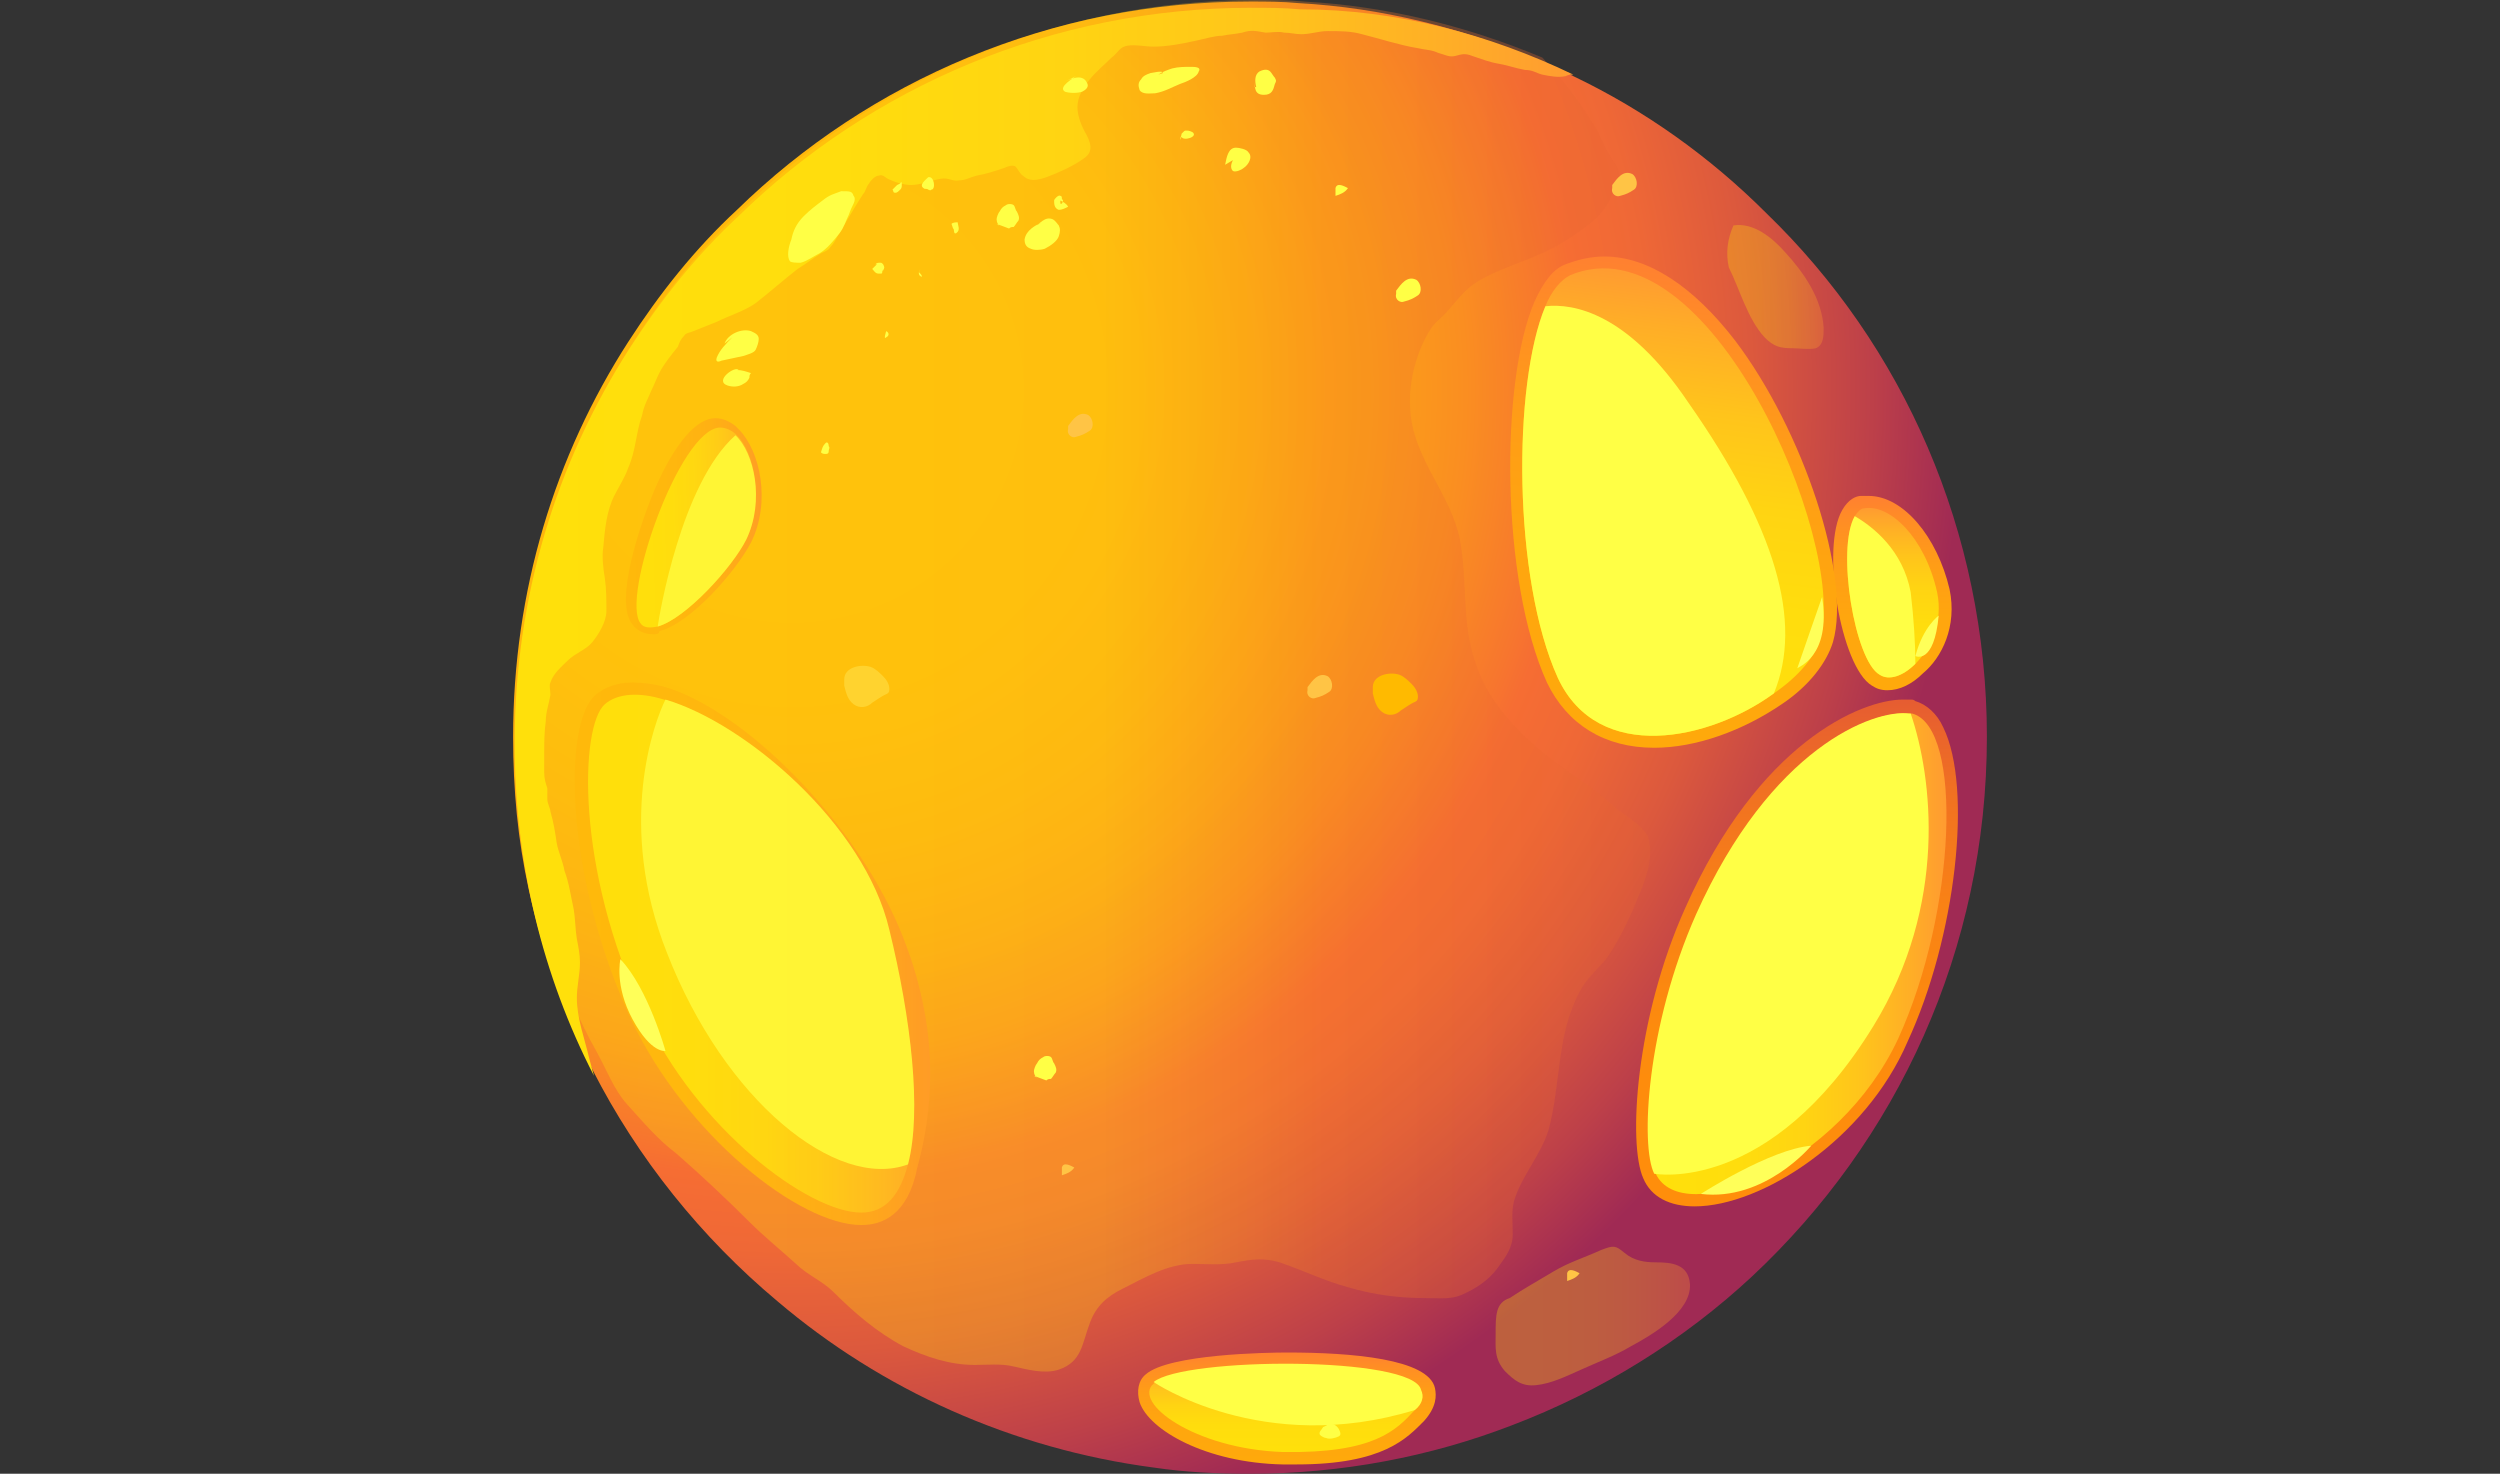 <svg xmlns="http://www.w3.org/2000/svg" width="648" height="382" viewBox="0 0 648 382" fill="none"><rect x="0" y="0" width="648" height="382" fill="#333333" stroke="none"/><path fill-rule="evenodd" clip-rule="evenodd" d="M515 190.999C515 246.204 491.629 295.767 454.154 330.824C436.424 347.345 415.068 360.642 391.696 369.507C370.743 377.566 347.774 381.999 324 381.999C315.538 381.999 307.076 381.596 299.017 380.387C262.348 375.552 228.5 360.239 201.502 337.271C181.757 320.75 165.236 300.199 153.551 277.231C146.297 262.725 140.656 247.009 137.03 230.488C134.209 217.594 133 204.699 133 190.999C133 153.121 143.88 118.064 162.819 88.649C170.878 76.157 180.146 64.471 191.025 54.398C225.276 20.952 272.422 0.402 324 0.402C328.03 0.402 332.462 0.402 336.492 0.805C358.251 2.014 378.802 7.252 398.143 15.311C401.367 16.52 404.591 18.132 407.814 19.744C426.35 28.608 443.274 40.697 457.781 55.203C493.241 89.455 515 137.809 515 190.999Z" fill="url(#paint0_radial_1_5160)"></path><path fill-rule="evenodd" clip-rule="evenodd" d="M223.262 317.528C207.143 317.528 177.728 294.156 163.624 264.338C146.297 226.863 145.894 187.374 154.357 180.12C156.774 178.106 159.998 176.897 164.027 176.897C166.445 176.897 169.669 177.3 172.489 178.106C192.637 184.15 220.844 211.954 232.932 240.161C244.618 267.561 241.394 289.321 237.768 302.618C235.35 315.11 228.5 317.528 223.262 317.528Z" fill="url(#paint1_linear_1_5160)"></path><path fill-rule="evenodd" clip-rule="evenodd" d="M235.35 301.812C233.336 309.469 229.709 314.304 223.262 314.304C209.561 314.304 180.549 292.545 166.848 262.726C149.118 225.251 150.327 188.18 156.774 182.538C159.998 179.717 165.639 179.315 172.087 181.329C192.637 187.374 223.665 213.566 230.112 240.966C236.156 263.935 238.977 288.112 235.35 301.812Z" fill="url(#paint2_linear_1_5160)"></path><path fill-rule="evenodd" clip-rule="evenodd" d="M169.266 164.405C167.251 164.405 165.236 163.599 164.027 161.987C158.789 155.943 166.445 134.587 169.669 126.93C174.907 114.842 180.548 108.395 185.384 108.395C187.399 108.395 189.01 109.2 190.622 110.409L191.428 111.215C197.07 116.857 199.89 130.154 194.652 140.631C190.622 148.287 178.937 161.584 170.878 163.599C170.878 164.405 170.072 164.405 169.266 164.405Z" fill="url(#paint3_linear_1_5160)"></path><path fill-rule="evenodd" clip-rule="evenodd" d="M193.442 139.825C189.815 147.078 177.727 160.375 170.473 162.39C168.459 162.793 166.847 162.793 166.041 161.584C160.803 155.137 176.115 111.215 186.592 110.812C188.203 110.812 189.815 111.618 191.024 112.827C195.457 117.259 198.277 129.751 193.442 139.825Z" fill="url(#paint4_linear_1_5160)"></path><path fill-rule="evenodd" clip-rule="evenodd" d="M439.245 312.692C432.797 312.692 427.962 310.274 425.947 305.439C421.918 296.574 423.932 263.935 436.827 235.325C455.766 192.612 482.361 181.329 493.24 181.329C494.046 181.329 494.852 181.329 495.255 181.329C495.658 181.329 496.061 181.329 496.464 181.732C499.285 182.538 502.105 184.956 503.717 188.582C511.373 204.297 506.941 242.981 494.449 269.979C483.57 295.365 456.572 312.692 439.245 312.692Z" fill="url(#paint5_linear_1_5160)"></path><path fill-rule="evenodd" clip-rule="evenodd" d="M492.031 269.173C476.719 302.215 436.02 318.736 429.17 304.23C425.544 296.977 427.155 265.949 440.05 236.937C459.392 193.82 485.987 183.747 495.255 184.955H495.657C508.955 188.582 506.94 236.534 492.031 269.173Z" fill="url(#paint6_linear_1_5160)"></path><path fill-rule="evenodd" clip-rule="evenodd" d="M489.21 178.911C487.598 178.911 486.39 178.509 485.181 177.703C477.122 172.867 471.883 141.84 477.525 132.169C479.136 129.348 481.151 128.542 482.36 128.542C482.763 128.542 483.569 128.542 484.375 128.542C493.24 128.542 502.105 139.019 505.328 152.719C507.343 162.39 503.314 170.449 498.478 174.479C495.658 177.3 492.434 178.911 489.21 178.911Z" fill="url(#paint7_linear_1_5160)"></path><path fill-rule="evenodd" clip-rule="evenodd" d="M496.463 172.061C493.239 175.285 489.613 176.493 487.195 174.882C480.748 171.255 475.912 142.242 480.748 133.78C481.553 132.572 482.359 131.766 483.165 131.766C489.613 130.557 498.88 139.019 502.104 153.525C503.716 161.181 500.492 168.031 496.463 172.061Z" fill="url(#paint8_linear_1_5160)"></path><path fill-rule="evenodd" clip-rule="evenodd" d="M336.089 379.582C334.881 379.582 333.672 379.582 332.463 379.582C312.718 379.179 297.809 370.717 295.391 363.464C294.585 360.644 294.988 357.823 297.003 356.211C303.047 350.973 328.433 350.57 333.672 350.57C350.193 350.57 370.34 352.182 371.952 359.838C372.355 361.852 372.355 364.673 369.132 368.3C364.699 372.732 358.655 379.582 336.089 379.582Z" fill="url(#paint9_linear_1_5160)"></path><path fill-rule="evenodd" clip-rule="evenodd" d="M366.715 365.479C361.879 370.717 356.238 376.762 332.464 376.359C309.495 375.553 293.377 363.464 299.019 358.629C306.675 352.182 366.312 351.779 368.327 360.644C369.132 361.852 368.729 363.867 366.715 365.479Z" fill="url(#paint10_linear_1_5160)"></path><path fill-rule="evenodd" clip-rule="evenodd" d="M428.766 193.821C415.872 193.821 406.201 187.777 400.962 176.897C388.874 150.302 388.874 98.724 397.739 78.173C400.156 72.935 402.574 69.711 405.798 68.502C409.021 67.293 412.245 66.487 415.872 66.487C427.154 66.487 438.84 74.144 449.72 88.247C467.45 111.618 479.941 149.496 475.106 166.42C473.494 171.658 469.062 177.703 461.808 182.538C451.735 189.388 439.646 193.821 428.766 193.821Z" fill="url(#paint11_linear_1_5160)"></path><path fill-rule="evenodd" clip-rule="evenodd" d="M471.883 165.211C470.674 170.046 466.242 175.285 459.795 179.717C443.274 191.806 414.261 198.253 403.784 175.688C392.098 149.899 392.098 99.529 400.56 79.382C402.172 75.352 404.59 72.532 407.008 71.323C442.871 56.413 478.733 140.228 471.883 165.211Z" fill="url(#paint12_linear_1_5160)"></path><path fill-rule="evenodd" clip-rule="evenodd" d="M235.349 301.812C216.813 308.662 187.8 285.291 172.891 247.011C159.594 213.565 169.667 186.97 172.488 181.329C193.039 187.373 224.066 213.565 230.513 240.966C236.155 263.935 238.975 288.112 235.349 301.812Z" fill="#FFFF45"></path><path fill-rule="evenodd" clip-rule="evenodd" d="M366.716 365.479C327.226 377.568 299.02 358.226 299.02 358.226C306.676 351.779 366.313 351.376 368.328 360.241C369.133 361.852 368.731 363.867 366.716 365.479Z" fill="#FFFF45"></path><path fill-rule="evenodd" clip-rule="evenodd" d="M485.584 265.949C458.586 309.871 428.768 304.23 428.768 304.23C425.141 296.977 426.753 265.949 439.648 236.937C458.989 193.82 485.584 183.747 494.852 184.955H495.255C500.897 201.477 504.926 234.519 485.584 265.949Z" fill="#FFFF45"></path><path fill-rule="evenodd" clip-rule="evenodd" d="M459.795 179.717C443.274 191.806 414.261 198.253 403.784 175.688C392.098 149.899 392.098 99.53 400.56 79.382C407.814 78.576 421.917 80.994 437.632 104.365C460.198 136.601 467.451 161.182 459.795 179.717Z" fill="#FFFF45"></path><path fill-rule="evenodd" clip-rule="evenodd" d="M496.463 172.061C493.239 175.285 489.613 176.494 487.195 174.882C480.748 171.255 475.912 142.243 480.748 133.781C485.583 136.601 493.239 142.646 495.254 153.526C496.06 160.376 496.463 166.823 496.463 172.061Z" fill="#FFFF45"></path><path fill-rule="evenodd" clip-rule="evenodd" d="M193.444 139.825C189.817 147.078 177.729 160.376 170.476 162.391C170.879 159.57 176.52 125.319 190.623 112.827C195.459 117.26 198.279 129.751 193.444 139.825Z" fill="#FFFF45"></path><path opacity="0.3" fill-rule="evenodd" clip-rule="evenodd" d="M423.125 236.131C421.11 240.563 419.096 244.593 416.275 248.622C413.857 251.443 411.037 253.861 409.425 257.084C403.38 268.367 404.589 281.262 401.366 292.947C399.351 299.395 394.515 304.633 392.501 311.08C391.695 313.901 392.098 316.722 392.098 319.945C392.098 323.572 390.083 325.99 388.068 328.81C385.65 332.034 382.427 334.049 378.8 335.66C375.98 336.869 372.756 336.466 369.532 336.466C362.682 336.466 356.235 335.66 349.385 333.646C343.34 332.034 337.699 329.213 331.655 327.198C327.625 325.989 324.402 326.392 320.372 327.198C316.745 328.004 312.716 327.601 309.089 327.601C302.642 327.601 296.598 331.228 290.956 334.049C286.927 336.063 284.106 338.481 282.494 342.914C280.48 348.152 280.48 352.987 274.435 355.002C270.809 356.211 266.376 355.002 262.75 354.196C259.526 353.39 255.899 353.793 252.676 353.793C246.229 353.793 240.184 351.779 234.14 348.958C227.29 345.331 221.245 340.093 216.007 334.854C213.186 332.034 209.157 330.422 206.336 327.601C202.307 323.975 197.874 320.348 194.247 316.722C188.203 310.677 181.756 304.633 175.309 298.992C170.473 295.365 166.444 290.53 162.414 286.097C159.191 282.47 157.176 277.232 154.758 272.8C149.923 264.338 145.893 254.667 143.475 244.996C140.655 234.116 137.431 222.43 137.834 211.148C137.834 201.477 136.625 192.612 136.625 182.941C135.819 201.074 136.625 215.983 138.64 230.087C135.819 217.192 134.61 204.297 134.61 190.597C134.61 152.719 145.49 117.662 164.429 88.247C172.488 75.755 181.756 64.07 192.636 53.996C226.887 20.551 274.032 0 325.61 0C329.64 0 334.072 -6.15459e-06 338.102 0.403C359.861 1.612 380.412 6.85 399.754 14.909C404.589 20.148 409.425 26.192 413.051 32.236C414.663 34.654 415.469 37.475 417.081 39.892C418.29 42.31 419.902 43.116 419.499 45.937C419.096 47.548 418.29 49.563 417.484 51.175C415.469 56.413 409.425 60.04 404.992 62.861C398.545 66.89 391.292 68.502 384.442 72.129C380.009 74.546 378.8 76.561 375.577 80.188C373.965 82.203 371.95 83.411 370.741 85.426C367.115 91.067 365.1 99.127 365.503 105.574C365.906 118.468 375.98 127.736 378.397 139.825C380.412 150.302 378.8 161.584 382.427 171.658C386.053 183.344 396.127 192.612 405.798 199.462C409.828 202.283 413.454 204.7 417.081 207.924C420.305 211.148 424.737 212.76 427.155 216.789C429.17 223.236 425.543 230.087 423.125 236.131Z" fill="url(#paint13_linear_1_5160)"></path><path fill-rule="evenodd" clip-rule="evenodd" d="M407.815 19.342C407.009 19.342 406.606 19.342 405.8 19.745C403.785 20.148 401.77 19.745 399.756 19.342C398.144 18.939 397.338 18.133 395.323 18.133C392.905 17.73 390.891 16.924 388.473 16.521C386.055 16.118 384.04 15.312 381.623 14.506C379.608 13.7 378.802 14.103 377.19 14.506C375.578 14.909 374.37 14.103 372.758 13.7C371.146 12.895 369.131 12.895 367.519 12.492C362.684 11.686 357.848 10.074 353.013 8.865C350.192 8.059 347.372 8.059 344.148 8.059C341.73 8.059 339.716 8.865 337.298 8.865C335.686 8.865 334.477 8.462 332.865 8.462C331.254 8.059 329.642 8.462 328.03 8.462C325.612 8.059 324.403 7.656 321.986 8.462C319.971 8.865 318.762 8.865 316.747 9.268C314.732 9.268 312.315 10.074 310.3 10.477C306.673 11.283 302.644 12.089 299.017 12.089C296.6 12.089 293.376 11.283 291.361 12.089C290.152 12.492 289.346 14.103 288.137 14.909C286.123 16.924 284.108 18.536 282.496 20.551C280.884 22.566 279.273 24.983 279.273 27.804C279.273 30.222 280.481 33.042 281.69 35.057C282.899 37.475 283.302 39.489 280.884 41.101C278.064 43.116 274.437 44.728 271.213 45.937C268.796 46.743 266.781 47.146 265.169 45.534C264.363 45.131 263.96 43.922 263.154 43.116C262.348 42.713 261.14 43.116 260.334 43.519C257.916 44.325 255.498 45.131 253.081 45.534C251.469 45.937 250.26 46.743 248.648 46.743C247.036 47.146 245.827 45.937 243.813 46.34C241.395 46.743 238.574 47.952 236.156 47.952C234.142 47.952 231.724 47.146 230.112 46.34C229.306 45.937 228.903 45.131 227.694 45.534C226.889 45.534 225.68 46.743 225.277 47.549C224.471 48.355 224.471 49.563 223.665 50.369C222.859 51.578 222.456 52.384 221.65 53.593C220.441 55.608 219.232 57.622 218.024 59.637C217.218 60.846 216.412 62.861 215.203 64.07C214.8 64.876 213.591 65.278 212.785 65.681C210.77 66.89 208.756 68.502 206.741 69.711C203.114 72.532 199.488 75.755 195.861 78.576C193.04 80.591 189.011 81.8 185.787 83.412C183.773 84.217 181.758 85.023 179.743 85.829C178.937 86.232 177.728 86.232 177.325 87.038C176.519 87.844 176.116 88.65 175.713 89.859C174.102 91.874 172.087 94.291 170.878 96.709C170.072 98.321 169.669 99.53 168.863 101.141C168.057 103.156 166.848 105.171 166.446 107.589C164.834 112.021 164.834 116.857 162.819 121.289C162.013 123.707 160.401 126.125 159.192 128.542C157.178 132.572 156.775 137.407 156.372 141.84C155.969 144.257 156.372 147.481 156.775 149.899C157.178 152.719 157.178 155.54 157.178 158.361C157.178 161.182 155.163 164.405 153.551 166.42C151.939 168.435 149.119 169.241 147.104 171.255C145.492 172.867 143.477 174.479 142.671 176.897C142.268 177.703 142.671 178.911 142.671 180.12C142.268 182.538 141.462 184.553 141.462 186.971C141.059 189.791 141.059 192.612 141.059 195.836C141.059 197.447 141.059 198.656 141.059 200.268C141.059 201.88 141.462 203.089 141.865 204.298C141.865 205.103 141.865 206.312 141.865 207.118C141.865 208.327 142.671 209.536 142.671 210.342C143.477 213.163 143.88 215.58 144.283 218.401C144.686 220.819 145.895 223.236 146.298 225.654C147.507 228.878 147.91 232.101 148.716 235.728C149.119 238.146 149.119 240.966 149.521 243.384C149.924 245.399 150.327 247.414 150.327 249.428C150.327 252.652 149.521 255.473 149.521 258.696C149.521 263.935 151.536 269.173 152.745 274.411C153.148 276.023 153.551 277.232 153.954 278.844C140.656 253.055 133.403 223.639 133.403 192.612C133.403 154.734 144.283 119.677 163.222 90.262C171.281 77.77 180.549 66.084 191.429 56.011C225.68 22.566 272.825 2.015 324.403 2.015C328.433 2.015 332.865 2.015 336.895 2.418C361.878 2.418 386.055 8.865 407.815 19.342Z" fill="url(#paint14_linear_1_5160)"></path><path opacity="0.3" fill-rule="evenodd" clip-rule="evenodd" d="M391.296 336.466C394.922 334.048 398.549 332.034 402.579 329.616C406.608 327.198 410.638 325.989 415.07 323.975C418.294 322.766 418.697 322.766 421.114 324.78C423.532 326.795 426.353 327.198 429.174 327.198C433.203 327.198 437.636 327.601 438.039 332.84C438.441 340.093 427.965 346.137 422.726 348.958C418.697 351.375 414.264 352.987 409.832 355.002C406.205 356.614 402.176 358.629 398.146 359.031C394.52 359.434 392.505 357.823 390.087 355.405C387.266 352.181 387.669 349.361 387.669 345.734C387.669 340.899 387.669 337.675 391.296 336.466Z" fill="url(#paint15_linear_1_5160)"></path><path opacity="0.3" fill-rule="evenodd" clip-rule="evenodd" d="M448.107 69.308C450.928 74.95 452.942 82.606 457.375 87.441C459.793 89.859 461.404 90.262 464.628 90.262C466.24 90.262 469.061 90.665 470.672 90.262C472.687 89.456 472.687 87.038 472.687 85.023C472.284 77.367 467.449 70.517 462.613 65.279C459.39 61.652 454.554 57.622 449.316 58.428C447.704 62.055 447.301 65.681 448.107 69.308Z" fill="url(#paint16_linear_1_5160)"></path><path fill-rule="evenodd" clip-rule="evenodd" d="M342.94 369.911C342.537 370.717 341.731 371.12 342.134 371.926C342.537 372.329 343.343 372.732 343.746 372.732C344.552 373.135 346.164 372.732 346.97 372.329C347.776 371.926 347.373 371.12 346.97 370.314C346.164 369.105 344.955 368.702 343.746 369.508L342.94 369.911Z" fill="#FFFF45"></path><path fill-rule="evenodd" clip-rule="evenodd" d="M218.024 49.563C216.009 50.369 215.203 50.369 213.188 51.981C211.577 53.19 209.965 54.399 208.353 56.01C206.338 58.025 205.532 60.04 205.129 62.055C204.323 64.07 203.92 66.487 204.726 67.696C205.129 68.099 206.338 68.099 207.547 68.099C209.159 67.696 210.771 66.487 212.383 65.681C214.397 64.472 216.009 62.458 217.621 60.443C218.83 58.831 219.233 57.219 220.039 55.608C220.442 54.399 220.845 53.593 221.248 52.787C221.65 51.981 221.65 51.175 221.248 50.772C220.845 49.563 220.442 49.563 218.024 49.563Z" fill="#FFFF45"></path><path fill-rule="evenodd" clip-rule="evenodd" d="M240.588 45.937C239.782 46.742 238.17 47.951 239.379 48.757C239.782 49.16 240.185 48.757 240.588 49.16C240.991 49.16 240.991 49.563 241.394 49.16C242.603 49.16 242.2 45.534 240.588 45.937Z" fill="#FFFF45"></path><path fill-rule="evenodd" clip-rule="evenodd" d="M246.633 58.025C247.036 57.622 247.842 57.622 248.245 57.622C248.245 58.428 249.051 59.637 247.842 60.443C247.036 60.846 247.439 59.234 247.036 59.234L246.633 58.025Z" fill="#FFFF45"></path><path fill-rule="evenodd" clip-rule="evenodd" d="M258.318 58.025C259.527 58.428 260.333 58.831 261.542 59.234C261.945 58.831 262.348 58.831 262.751 58.831C263.154 58.428 263.557 57.622 263.96 57.219C264.363 56.413 263.96 55.608 263.557 54.802C263.154 54.399 263.154 53.593 262.751 53.19C262.348 52.787 261.139 52.787 260.736 53.19C259.93 53.593 259.527 53.996 259.124 54.802C258.721 55.205 258.318 56.413 258.318 56.816C258.318 57.622 258.721 58.428 259.527 58.831L258.318 58.025Z" fill="#FFFF45"></path><path fill-rule="evenodd" clip-rule="evenodd" d="M267.989 278.844C269.198 279.247 270.004 279.65 271.213 280.053C271.616 279.65 272.019 279.65 272.422 279.65C272.825 279.247 273.228 278.441 273.631 278.038C274.034 277.232 273.631 276.426 273.228 275.62C272.825 275.217 272.825 274.411 272.422 274.008C272.019 273.605 270.81 273.605 270.407 274.008C269.601 274.411 269.198 274.814 268.795 275.62C268.392 276.023 267.989 277.232 267.989 277.635C267.989 278.441 268.392 279.247 269.198 279.65L267.989 278.844Z" fill="#FFFF45"></path><path fill-rule="evenodd" clip-rule="evenodd" d="M227.29 68.502C226.887 68.905 226.484 69.308 226.081 69.711C226.484 70.114 226.887 70.92 227.693 70.92C228.096 70.92 228.499 70.92 228.499 70.92C228.902 70.517 228.499 70.114 228.902 70.114C229.305 69.308 229.305 69.308 228.902 68.502C228.499 68.099 228.499 68.099 228.096 68.099C227.693 68.099 227.29 68.099 226.887 68.502H227.29Z" fill="#FFFF45"></path><path fill-rule="evenodd" clip-rule="evenodd" d="M229.71 85.829C229.71 85.829 228.904 88.247 229.71 87.441C230.516 87.038 230.516 86.232 229.71 85.829C230.113 85.829 230.113 85.829 229.71 85.829Z" fill="#FFFF45"></path><path fill-rule="evenodd" clip-rule="evenodd" d="M213.994 114.842C213.188 115.648 213.188 116.05 212.785 117.259C213.188 117.662 213.591 117.662 213.994 117.662C214.8 117.662 214.8 117.259 214.8 116.856C214.8 116.453 215.203 116.05 214.8 115.648C214.8 114.842 214.397 114.439 213.994 114.842Z" fill="#FFFF45"></path><path fill-rule="evenodd" clip-rule="evenodd" d="M238.171 70.517C238.574 70.92 238.977 71.323 238.977 71.726C238.574 71.726 238.171 71.323 238.171 70.92C238.171 70.114 238.171 70.517 238.574 69.711L238.171 70.517Z" fill="#FFFF45"></path><path fill-rule="evenodd" clip-rule="evenodd" d="M232.531 47.951C232.128 48.354 231.725 48.757 231.322 49.16C231.725 49.563 231.322 49.966 232.128 49.966C232.531 49.966 232.934 49.563 233.337 49.16C233.74 48.757 233.74 48.354 233.74 47.951C233.74 47.548 233.74 46.743 233.337 47.548L232.531 47.951Z" fill="#FFFF45"></path><path fill-rule="evenodd" clip-rule="evenodd" d="M305.866 36.266C305.866 35.863 306.269 35.057 306.269 34.654L306.672 34.251C307.075 33.848 307.075 33.848 307.478 33.848C307.881 33.848 308.284 33.848 309.09 34.251C310.702 35.46 306.672 36.669 306.269 35.46L305.866 36.266Z" fill="#FFFF45"></path><path fill-rule="evenodd" clip-rule="evenodd" d="M319.567 41.504C319.164 42.31 318.761 43.519 319.567 44.325C320.372 44.728 321.984 43.922 322.387 43.519C323.596 42.713 324.805 40.698 323.596 39.489C323.193 38.683 321.178 38.28 320.372 38.28C318.358 38.28 317.955 40.698 317.552 42.713L319.567 41.504Z" fill="#FFFF45"></path><path fill-rule="evenodd" clip-rule="evenodd" d="M325.612 22.565C325.209 20.953 325.209 19.341 326.418 18.535C327.224 18.133 328.433 17.73 329.239 18.535C329.641 18.939 330.044 19.744 330.447 20.147C330.85 20.953 330.85 20.953 330.447 21.759C330.044 23.371 329.641 24.58 327.627 24.58C325.209 24.58 325.209 22.968 325.209 20.55V22.565H325.612Z" fill="#FFFF45"></path><path fill-rule="evenodd" clip-rule="evenodd" d="M346.161 50.772C347.37 50.369 348.579 49.966 349.385 48.757C348.579 48.354 346.564 47.145 346.161 48.757V50.772Z" fill="#FFFF45"></path><path fill-rule="evenodd" clip-rule="evenodd" d="M275.241 304.633C276.45 304.23 277.659 303.827 278.465 302.618C277.659 302.215 275.644 301.006 275.241 302.618V304.633Z" fill="#FFC445"></path><path fill-rule="evenodd" clip-rule="evenodd" d="M406.203 332.034C407.412 331.631 408.621 331.228 409.427 330.019C408.621 329.616 406.606 328.407 406.203 330.019V332.034Z" fill="#FFC445"></path><path fill-rule="evenodd" clip-rule="evenodd" d="M361.878 75.352C363.087 73.74 364.699 71.323 367.116 72.531C368.325 73.337 368.728 75.755 367.519 76.561C366.311 77.367 365.505 77.77 363.893 78.173C363.087 78.576 361.475 77.77 361.878 76.158V75.352Z" fill="#FFFF45"></path><path fill-rule="evenodd" clip-rule="evenodd" d="M276.854 110.409C278.063 108.797 279.674 106.38 282.092 107.589C283.301 108.394 283.704 110.812 282.495 111.618C281.286 112.424 280.48 112.827 278.868 113.23C278.063 113.633 276.451 112.827 276.854 111.215V110.409Z" fill="#FFC445"></path><path fill-rule="evenodd" clip-rule="evenodd" d="M417.887 47.952C419.096 46.34 420.708 43.922 423.125 45.131C424.334 45.937 424.737 48.355 423.528 49.16C422.319 49.966 421.513 50.369 419.902 50.772C419.096 51.175 417.484 50.369 417.887 48.757V47.952Z" fill="#FFC445"></path><path fill-rule="evenodd" clip-rule="evenodd" d="M338.911 178.105C340.12 176.493 341.732 174.076 344.15 175.285C345.359 176.09 345.761 178.508 344.553 179.314C343.344 180.12 342.538 180.523 340.926 180.926C340.12 181.329 338.508 180.523 338.911 178.911V178.105Z" fill="#FFC445"></path><path fill-rule="evenodd" clip-rule="evenodd" d="M270.003 57.622C268.391 58.428 265.973 59.637 265.57 62.055C265.57 63.264 265.973 64.07 267.182 64.472C267.988 64.875 269.6 64.875 270.809 64.472C272.421 63.667 274.032 62.458 274.435 61.249C274.838 60.04 274.838 59.234 274.435 58.428C274.032 58.025 273.629 57.219 272.823 56.816C270.809 56.011 269.6 58.025 267.988 58.831L270.003 57.622Z" fill="#FFFF45"></path><path fill-rule="evenodd" clip-rule="evenodd" d="M274.839 51.981C275.645 52.384 276.451 52.787 276.854 53.593C276.048 53.996 275.242 54.398 274.436 54.398C273.228 53.996 273.228 52.787 273.228 51.981C273.228 51.578 274.436 50.369 274.839 50.772C275.242 50.772 275.242 51.175 275.242 51.578C275.645 51.981 275.645 51.981 275.242 52.787H274.839V51.981Z" fill="#FFFF45"></path><path fill-rule="evenodd" clip-rule="evenodd" d="M189.816 87.441C188.205 89.053 186.593 90.664 185.787 92.679C185.384 93.888 186.19 93.888 186.996 93.485C189.01 93.082 190.622 92.679 192.637 92.276C193.846 91.873 195.458 91.47 195.861 90.664C196.264 89.859 196.667 88.65 196.667 87.844C196.667 86.635 195.458 86.232 194.652 85.829C192.234 85.023 188.608 86.635 187.802 89.053L189.816 87.441Z" fill="#FFFF45"></path><path fill-rule="evenodd" clip-rule="evenodd" d="M191.025 95.903C192.234 95.903 193.442 96.306 194.651 96.709C194.248 97.112 194.248 97.515 194.248 97.918C193.845 98.723 193.442 99.126 192.636 99.529C191.428 100.335 189.816 100.335 188.607 99.932C184.98 98.723 190.622 94.694 191.428 95.903H191.025Z" fill="#FFFF45"></path><path fill-rule="evenodd" clip-rule="evenodd" d="M300.226 19.342C301.435 18.536 302.644 18.133 303.853 17.73C305.465 17.327 307.076 17.327 308.688 17.327C309.494 17.327 311.509 17.327 310.703 18.536C310.3 20.148 307.076 21.356 305.867 21.759C303.853 22.565 301.838 23.774 299.42 24.177C298.211 24.177 296.197 24.58 295.391 23.371C294.988 22.162 294.988 21.356 295.794 20.55C296.197 19.745 297.002 19.342 298.211 18.939C298.614 18.939 301.435 18.133 301.435 18.939L300.226 19.342Z" fill="#FFFF45"></path><path fill-rule="evenodd" clip-rule="evenodd" d="M278.869 19.745C278.466 20.148 274.033 22.565 276.048 23.774C277.257 24.177 279.272 24.177 280.48 23.774C281.286 23.371 282.495 22.565 281.689 21.357C280.48 18.939 277.257 20.551 275.645 21.357L278.869 19.745Z" fill="#FFFF45"></path><path fill-rule="evenodd" clip-rule="evenodd" d="M218.828 177.703C219.231 179.314 219.634 181.329 221.246 182.538C222.858 183.747 224.872 183.344 226.081 182.135C227.29 181.329 228.499 180.523 229.305 180.12C230.111 179.717 230.514 179.717 230.514 178.509C230.514 177.3 229.708 176.091 228.902 175.285C228.096 174.479 226.887 173.27 225.678 172.867C223.261 172.061 218.828 172.867 218.828 176.091V177.703Z" fill="#FFD32F"></path><path fill-rule="evenodd" clip-rule="evenodd" d="M355.832 179.718C356.235 181.329 356.638 183.344 358.25 184.553C359.862 185.762 361.876 185.359 363.085 184.15C364.294 183.344 365.503 182.538 366.309 182.135C367.115 181.732 367.518 181.732 367.518 180.523C367.518 179.315 366.712 178.106 365.906 177.3C365.1 176.494 363.891 175.285 362.682 174.882C360.265 174.076 355.832 174.882 355.832 178.106V179.718Z" fill="#FFBA00"></path><path fill-rule="evenodd" clip-rule="evenodd" d="M160.805 248.623C160.805 248.623 159.193 255.473 164.028 264.338C168.864 273.203 172.49 272.397 172.49 272.397C172.49 272.397 168.058 256.279 160.805 248.623Z" fill="#FFFF59"></path><path fill-rule="evenodd" clip-rule="evenodd" d="M472.286 154.734C472.286 154.734 466.645 170.853 465.839 173.27C465.839 172.867 474.704 170.45 472.286 154.734Z" fill="#FFFF59"></path><path fill-rule="evenodd" clip-rule="evenodd" d="M502.51 159.57C502.51 159.57 498.481 162.39 496.466 170.046C496.466 170.046 501.301 172.464 502.51 159.57Z" fill="#FFFF59"></path><path fill-rule="evenodd" clip-rule="evenodd" d="M440.856 309.468C440.856 309.468 458.989 297.783 469.466 296.977C469.466 296.977 457.378 311.483 440.856 309.468Z" fill="#FFFF59"></path><defs><radialGradient id="paint0_radial_1_5160" cx="0" cy="0" r="1" gradientUnits="userSpaceOnUse" gradientTransform="translate(205.983 101.846) scale(306.656 306.656)"><stop offset="0.006" stop-color="#FFB80B"></stop><stop offset="0.258" stop-color="#FFB60C"></stop><stop offset="0.384" stop-color="#FEAE10"></stop><stop offset="0.482" stop-color="#FCA117"></stop><stop offset="0.566" stop-color="#FA8E21"></stop><stop offset="0.639" stop-color="#F7762E"></stop><stop offset="0.662" stop-color="#F66D33"></stop><stop offset="0.721" stop-color="#EF6836"></stop><stop offset="0.806" stop-color="#DC593D"></stop><stop offset="0.907" stop-color="#BD4049"></stop><stop offset="0.983" stop-color="#A02A54"></stop></radialGradient><linearGradient id="paint1_linear_1_5160" x1="149.301" y1="247.294" x2="241.734" y2="247.294" gradientUnits="userSpaceOnUse"><stop offset="0.011" stop-color="#FFA90B"></stop><stop offset="0.371" stop-color="#FFA60E"></stop><stop offset="0.635" stop-color="#FF9D16"></stop><stop offset="0.868" stop-color="#FF8D25"></stop><stop offset="1" stop-color="#FF8031"></stop></linearGradient><linearGradient id="paint2_linear_1_5160" x1="152.562" y1="247.294" x2="236.851" y2="247.294" gradientUnits="userSpaceOnUse"><stop offset="0.011" stop-color="#FFE00B"></stop><stop offset="0.306" stop-color="#FFDD0D"></stop><stop offset="0.522" stop-color="#FFD412"></stop><stop offset="0.714" stop-color="#FFC41B"></stop><stop offset="0.889" stop-color="#FFAD27"></stop><stop offset="1" stop-color="#FF9B31"></stop></linearGradient><linearGradient id="paint3_linear_1_5160" x1="161.825" y1="136.985" x2="198.628" y2="135.818" gradientUnits="userSpaceOnUse"><stop offset="0.011" stop-color="#FFA90B"></stop><stop offset="0.371" stop-color="#FFA60E"></stop><stop offset="0.635" stop-color="#FF9D16"></stop><stop offset="0.868" stop-color="#FF8D25"></stop><stop offset="1" stop-color="#FF8031"></stop></linearGradient><linearGradient id="paint4_linear_1_5160" x1="164.091" y1="136.913" x2="196.28" y2="135.892" gradientUnits="userSpaceOnUse"><stop offset="0.011" stop-color="#FFE00B"></stop><stop offset="0.306" stop-color="#FFDD0D"></stop><stop offset="0.522" stop-color="#FFD412"></stop><stop offset="0.714" stop-color="#FFC41B"></stop><stop offset="0.889" stop-color="#FFAD27"></stop><stop offset="1" stop-color="#FF9B31"></stop></linearGradient><linearGradient id="paint5_linear_1_5160" x1="465.95" y1="312.765" x2="465.95" y2="181.807" gradientUnits="userSpaceOnUse"><stop offset="0.011" stop-color="#FF8E0B"></stop><stop offset="0.347" stop-color="#FD8B0D"></stop><stop offset="0.594" stop-color="#F98215"></stop><stop offset="0.811" stop-color="#F17221"></stop><stop offset="1" stop-color="#E65D31"></stop></linearGradient><linearGradient id="paint6_linear_1_5160" x1="427.371" y1="247.285" x2="504.449" y2="247.285" gradientUnits="userSpaceOnUse"><stop offset="0.011" stop-color="#FFE00B"></stop><stop offset="0.306" stop-color="#FFDD0D"></stop><stop offset="0.522" stop-color="#FFD412"></stop><stop offset="0.714" stop-color="#FFC41B"></stop><stop offset="0.889" stop-color="#FFAD27"></stop><stop offset="1" stop-color="#FF9B31"></stop></linearGradient><linearGradient id="paint7_linear_1_5160" x1="490.597" y1="178.755" x2="490.597" y2="128.213" gradientUnits="userSpaceOnUse"><stop offset="0.011" stop-color="#FFA90B"></stop><stop offset="0.371" stop-color="#FFA60E"></stop><stop offset="0.635" stop-color="#FF9D16"></stop><stop offset="0.868" stop-color="#FF8D25"></stop><stop offset="1" stop-color="#FF8031"></stop></linearGradient><linearGradient id="paint8_linear_1_5160" x1="490.57" y1="175.443" x2="490.57" y2="131.526" gradientUnits="userSpaceOnUse"><stop offset="0.011" stop-color="#FFE00B"></stop><stop offset="0.306" stop-color="#FFDD0D"></stop><stop offset="0.522" stop-color="#FFD412"></stop><stop offset="0.714" stop-color="#FFC41B"></stop><stop offset="0.889" stop-color="#FFAD27"></stop><stop offset="1" stop-color="#FF9B31"></stop></linearGradient><linearGradient id="paint9_linear_1_5160" x1="333.569" y1="379.596" x2="333.569" y2="350.153" gradientUnits="userSpaceOnUse"><stop offset="0.011" stop-color="#FFA90B"></stop><stop offset="0.371" stop-color="#FFA60E"></stop><stop offset="0.635" stop-color="#FF9D16"></stop><stop offset="0.868" stop-color="#FF8D25"></stop><stop offset="1" stop-color="#FF8031"></stop></linearGradient><linearGradient id="paint10_linear_1_5160" x1="333.566" y1="376.286" x2="333.566" y2="353.465" gradientUnits="userSpaceOnUse"><stop offset="0.011" stop-color="#FFE00B"></stop><stop offset="0.306" stop-color="#FFDD0D"></stop><stop offset="0.522" stop-color="#FFD412"></stop><stop offset="0.714" stop-color="#FFC41B"></stop><stop offset="0.889" stop-color="#FFAD27"></stop><stop offset="1" stop-color="#FF9B31"></stop></linearGradient><linearGradient id="paint11_linear_1_5160" x1="425.871" y1="193.861" x2="442.388" y2="69.458" gradientUnits="userSpaceOnUse"><stop offset="0.011" stop-color="#FFA90B"></stop><stop offset="0.371" stop-color="#FFA60E"></stop><stop offset="0.635" stop-color="#FF9D16"></stop><stop offset="0.868" stop-color="#FF8D25"></stop><stop offset="1" stop-color="#FF8031"></stop></linearGradient><linearGradient id="paint12_linear_1_5160" x1="426.3" y1="190.582" x2="441.945" y2="72.738" gradientUnits="userSpaceOnUse"><stop offset="0.011" stop-color="#FFE00B"></stop><stop offset="0.306" stop-color="#FFDD0D"></stop><stop offset="0.522" stop-color="#FFD412"></stop><stop offset="0.714" stop-color="#FFC41B"></stop><stop offset="0.889" stop-color="#FFAD27"></stop><stop offset="1" stop-color="#FF9B31"></stop></linearGradient><linearGradient id="paint13_linear_1_5160" x1="133.314" y1="177.844" x2="426.924" y2="177.844" gradientUnits="userSpaceOnUse"><stop offset="0.011" stop-color="#FFE00B"></stop><stop offset="0.306" stop-color="#FFDD0D"></stop><stop offset="0.522" stop-color="#FFD412"></stop><stop offset="0.714" stop-color="#F67C27"></stop><stop offset="0.889" stop-color="#ED6930"></stop><stop offset="1" stop-color="#E76332"></stop></linearGradient><linearGradient id="paint14_linear_1_5160" x1="133.316" y1="138.756" x2="407.928" y2="138.756" gradientUnits="userSpaceOnUse"><stop offset="0.011" stop-color="#FFE00B"></stop><stop offset="0.306" stop-color="#FFDD0D"></stop><stop offset="0.522" stop-color="#FFD412"></stop><stop offset="0.714" stop-color="#FFC41B"></stop><stop offset="0.889" stop-color="#FFAD27"></stop><stop offset="1" stop-color="#FF9B31"></stop></linearGradient><linearGradient id="paint15_linear_1_5160" x1="387.803" y1="341.082" x2="438.159" y2="341.082" gradientUnits="userSpaceOnUse"><stop offset="0.011" stop-color="#FFE00B"></stop><stop offset="0.306" stop-color="#FFDD0D"></stop><stop offset="0.522" stop-color="#FFD412"></stop><stop offset="0.714" stop-color="#FFC41B"></stop><stop offset="0.889" stop-color="#FFAD27"></stop><stop offset="1" stop-color="#FF9B31"></stop></linearGradient><linearGradient id="paint16_linear_1_5160" x1="447.588" y1="74.554" x2="472.372" y2="74.554" gradientUnits="userSpaceOnUse"><stop offset="0.011" stop-color="#FFE00B"></stop><stop offset="0.306" stop-color="#FFDD0D"></stop><stop offset="0.522" stop-color="#FFD412"></stop><stop offset="0.714" stop-color="#FFC41B"></stop><stop offset="0.889" stop-color="#FFAD27"></stop><stop offset="1" stop-color="#FF9B31"></stop></linearGradient></defs></svg>